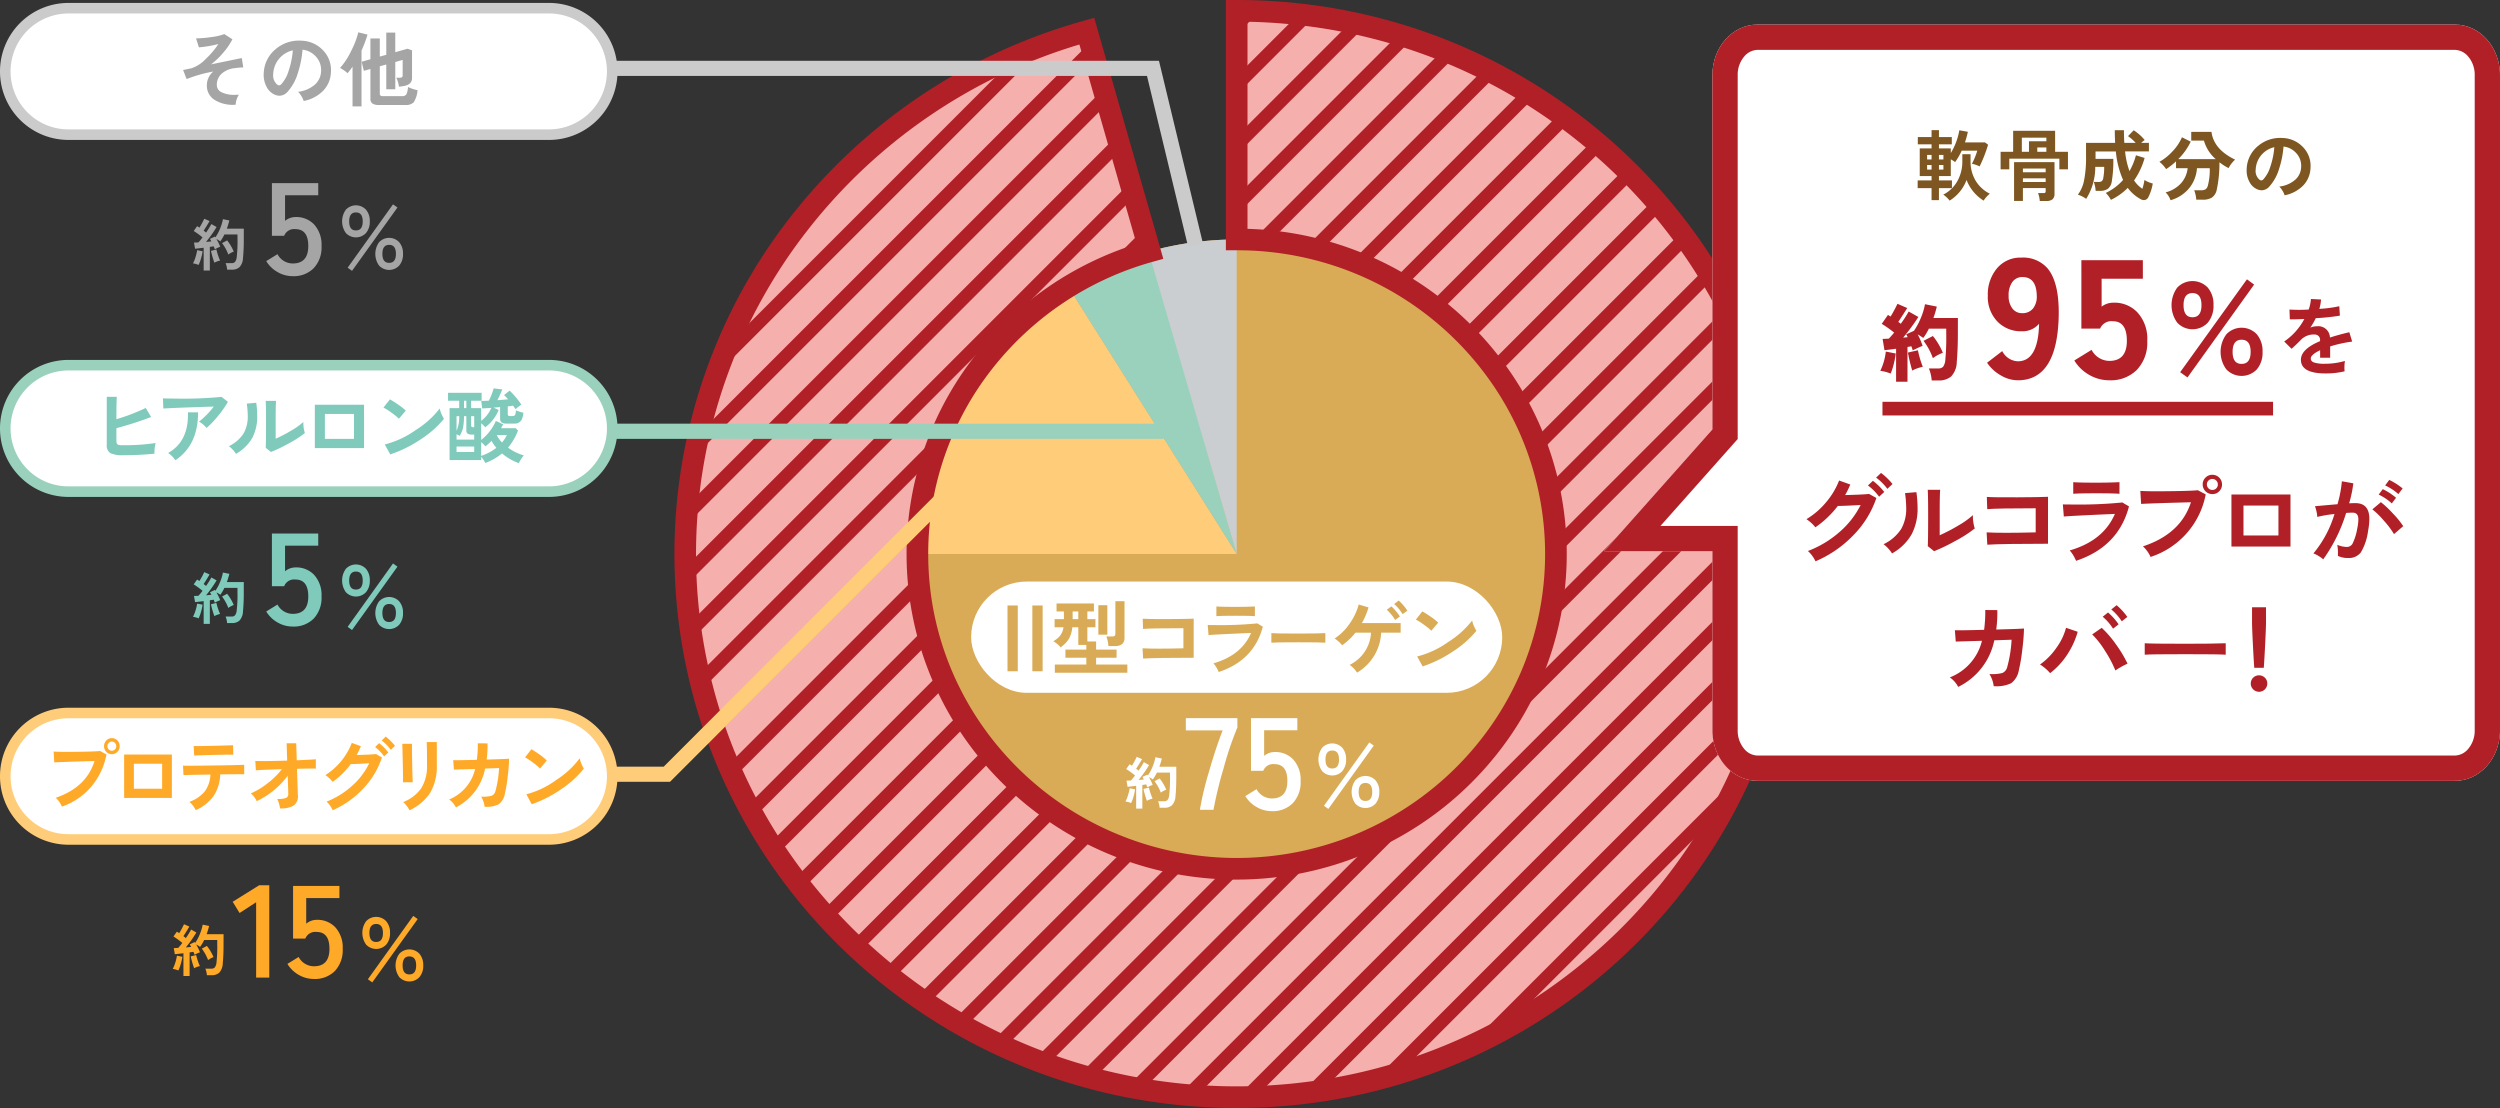 <svg xmlns="http://www.w3.org/2000/svg" xmlns:xlink="http://www.w3.org/1999/xlink" width="494.262" height="219.052" viewBox="0 0 494.262 219.052">
  <rect x="0" y="0" width="494.262" height="219.052" fill="#333333" stroke="none"/>
  <defs>
    <clipPath id="clip-path">
      <path id="パス_331460" data-name="パス 331460" d="M244.5,2.138V47.346c34.858,0,63.116,27.839,63.116,62.18s-28.258,62.181-63.116,62.181-63.116-27.839-63.116-62.181c0-28.481,19.444-52.472,45.962-59.837L214.866,6.156c-45.8,12.718-79.372,54.181-79.372,103.37,0,59.31,48.8,107.389,109,107.389s109-48.079,109-107.389S304.7,2.138,244.5,2.138Z" fill="none"/>
    </clipPath>
  </defs>
  <g id="explain03" transform="translate(247.652 109.268)">
    <g id="グループ_176309" data-name="グループ 176309" transform="translate(-246.61 -107.646)">
      <path id="パス_331458" data-name="パス 331458" d="M244.5,2.137V109.526L214.866,6.156c-45.8,12.718-79.372,54.181-79.372,103.37,0,59.31,48.8,107.389,109,107.389s109-48.079,109-107.389S304.7,2.137,244.5,2.137Z" transform="translate(-1.043 -1.622)" fill="#f5afad"/>
      <path id="パス_331459" data-name="パス 331459" d="M243.217.855H244.5A112.688,112.688,0,0,1,266.72,3.063a110.566,110.566,0,0,1,55.756,29.615,109.812,109.812,0,0,1,13.468,16.081A108.193,108.193,0,0,1,346.115,67.22a107.366,107.366,0,0,1,0,84.613,108.193,108.193,0,0,1-10.171,18.461,110.406,110.406,0,0,1-48.523,39.366,110.937,110.937,0,0,1-20.7,6.331,112.973,112.973,0,0,1-44.443,0,110.567,110.567,0,0,1-55.757-29.615,109.811,109.811,0,0,1-13.468-16.082,108.2,108.2,0,0,1-10.171-18.461A107.351,107.351,0,0,1,156.993,43.376,110.492,110.492,0,0,1,214.523,4.92l1.226-.34,13.186,46-1.246.346a61.978,61.978,0,0,0-32.257,21.553,60.111,60.111,0,0,0-2.211,71.089,61.9,61.9,0,0,0,27.2,22.07,62.33,62.33,0,0,0,67.8-13.056,61.558,61.558,0,0,0,7.549-9.014,60.619,60.619,0,0,0,5.7-10.343,60.252,60.252,0,0,0,0-47.4,60.619,60.619,0,0,0-5.7-10.343,61.9,61.9,0,0,0-27.2-22.07A62.261,62.261,0,0,0,244.5,48.628h-1.283ZM244.5,215.632a110.119,110.119,0,0,0,21.715-2.156,108,108,0,0,0,54.463-28.928,107.242,107.242,0,0,0,13.153-15.7,105.626,105.626,0,0,0,9.929-18.022,104.8,104.8,0,0,0,0-82.589,105.624,105.624,0,0,0-9.929-18.022,107.841,107.841,0,0,0-47.394-38.449,108.367,108.367,0,0,0-20.221-6.184,110.046,110.046,0,0,0-20.432-2.149V46.076a64.5,64.5,0,0,1,52.112,27.96,63.187,63.187,0,0,1,5.94,10.781,62.817,62.817,0,0,1,0,49.419,63.187,63.187,0,0,1-5.94,10.782A64.467,64.467,0,0,1,269.56,168a64.894,64.894,0,0,1-70.591-13.6,64.124,64.124,0,0,1-7.865-9.391,63.187,63.187,0,0,1-5.94-10.782A62.67,62.67,0,0,1,193.409,70.9a64.542,64.542,0,0,1,32.351-22.088L213.986,7.739a107.926,107.926,0,0,0-54.97,37.214,104.767,104.767,0,0,0-3.848,123.89,107.841,107.841,0,0,0,47.395,38.449,108.371,108.371,0,0,0,20.222,6.184A110.121,110.121,0,0,0,244.5,215.632Z" transform="translate(-1.043 -1.622)" fill="#b12027"/>
      <g id="グループ_176275" data-name="グループ 176275" transform="translate(-1.043 -1.622)">
        <g id="グループ_176274" data-name="グループ 176274" clip-path="url(#clip-path)">
          <path id="線_34247" data-name="線 34247" d="M.907,275.71-.907,273.9,273.9-.907,275.71.907Z" transform="translate(36.941 -133.541)" fill="#b12027"/>
          <path id="線_34248" data-name="線 34248" d="M.907,275.71-.907,273.9,273.9-.907,275.71.907Z" transform="translate(42.881 -127.602)" fill="#b12027"/>
          <path id="線_34249" data-name="線 34249" d="M.907,275.71-.907,273.9,273.9-.907,275.71.907Z" transform="translate(48.82 -121.662)" fill="#b12027"/>
          <path id="線_34250" data-name="線 34250" d="M.907,275.71-.907,273.9,273.9-.907,275.71.907Z" transform="translate(54.76 -115.722)" fill="#b12027"/>
          <path id="線_34251" data-name="線 34251" d="M.907,275.71-.907,273.9,273.9-.907,275.71.907Z" transform="translate(60.699 -109.783)" fill="#b12027"/>
          <path id="線_34252" data-name="線 34252" d="M.907,275.71-.907,273.9,273.9-.907,275.71.907Z" transform="translate(66.639 -103.843)" fill="#b12027"/>
          <path id="線_34253" data-name="線 34253" d="M.907,275.71-.907,273.9,273.9-.907,275.71.907Z" transform="translate(72.579 -97.904)" fill="#b12027"/>
          <path id="線_34254" data-name="線 34254" d="M.907,275.71-.907,273.9,273.9-.907,275.71.907Z" transform="translate(78.518 -91.964)" fill="#b12027"/>
          <path id="線_34255" data-name="線 34255" d="M.907,275.71-.907,273.9,273.9-.907,275.71.907Z" transform="translate(84.458 -86.024)" fill="#b12027"/>
          <path id="線_34256" data-name="線 34256" d="M.907,275.71-.907,273.9,273.9-.907,275.71.907Z" transform="translate(90.398 -80.085)" fill="#b12027"/>
          <path id="線_34257" data-name="線 34257" d="M.907,275.71-.907,273.9,273.9-.907,275.71.907Z" transform="translate(96.337 -74.145)" fill="#b12027"/>
          <path id="線_34258" data-name="線 34258" d="M.907,275.71-.907,273.9,273.9-.907,275.71.907Z" transform="translate(102.277 -68.206)" fill="#b12027"/>
          <path id="線_34259" data-name="線 34259" d="M.907,275.71-.907,273.9,273.9-.907,275.71.907Z" transform="translate(108.216 -62.266)" fill="#b12027"/>
          <path id="線_34260" data-name="線 34260" d="M.907,275.71-.907,273.9,273.9-.907,275.71.907Z" transform="translate(114.156 -56.326)" fill="#b12027"/>
          <path id="線_34261" data-name="線 34261" d="M.907,275.71-.907,273.9,273.9-.907,275.71.907Z" transform="translate(120.096 -50.387)" fill="#b12027"/>
          <path id="線_34262" data-name="線 34262" d="M.907,275.71-.907,273.9,273.9-.907,275.71.907Z" transform="translate(126.035 -44.447)" fill="#b12027"/>
          <path id="線_34263" data-name="線 34263" d="M.907,275.71-.907,273.9,273.9-.907,275.71.907Z" transform="translate(131.975 -38.508)" fill="#b12027"/>
          <path id="線_34264" data-name="線 34264" d="M.907,275.71-.907,273.9,273.9-.907,275.71.907Z" transform="translate(137.914 -32.568)" fill="#b12027"/>
          <path id="線_34265" data-name="線 34265" d="M.907,275.71-.907,273.9,273.9-.907,275.71.907Z" transform="translate(143.854 -26.628)" fill="#b12027"/>
          <path id="線_34266" data-name="線 34266" d="M.907,275.71-.907,273.9,273.9-.907,275.71.907Z" transform="translate(149.794 -20.689)" fill="#b12027"/>
          <path id="線_34267" data-name="線 34267" d="M.907,275.71-.907,273.9,273.9-.907,275.71.907Z" transform="translate(155.733 -14.749)" fill="#b12027"/>
          <path id="線_34268" data-name="線 34268" d="M.907,275.71-.907,273.9,273.9-.907,275.71.907Z" transform="translate(161.673 -8.809)" fill="#b12027"/>
          <path id="線_34269" data-name="線 34269" d="M.907,275.71-.907,273.9,273.9-.907,275.71.907Z" transform="translate(167.612 -2.87)" fill="#b12027"/>
          <path id="線_34270" data-name="線 34270" d="M.907,275.71-.907,273.9,273.9-.907,275.71.907Z" transform="translate(173.552 3.07)" fill="#b12027"/>
          <path id="線_34271" data-name="線 34271" d="M.907,275.71-.907,273.9,273.9-.907,275.71.907Z" transform="translate(179.492 9.009)" fill="#b12027"/>
          <path id="線_34272" data-name="線 34272" d="M.907,275.71-.907,273.9,273.9-.907,275.71.907Z" transform="translate(185.431 14.949)" fill="#b12027"/>
          <path id="線_34273" data-name="線 34273" d="M.907,275.71-.907,273.9,273.9-.907,275.71.907Z" transform="translate(191.371 20.889)" fill="#b12027"/>
          <path id="線_34274" data-name="線 34274" d="M.907,275.71-.907,273.9,273.9-.907,275.71.907Z" transform="translate(197.31 26.828)" fill="#b12027"/>
          <path id="線_34275" data-name="線 34275" d="M.907,275.71-.907,273.9,273.9-.907,275.71.907Z" transform="translate(203.25 32.768)" fill="#b12027"/>
          <path id="線_34276" data-name="線 34276" d="M.907,275.71-.907,273.9,273.9-.907,275.71.907Z" transform="translate(209.19 38.707)" fill="#b12027"/>
          <path id="線_34277" data-name="線 34277" d="M.907,275.71-.907,273.9,273.9-.907,275.71.907Z" transform="translate(215.129 44.647)" fill="#b12027"/>
          <path id="線_34278" data-name="線 34278" d="M.907,275.71-.907,273.9,273.9-.907,275.71.907Z" transform="translate(221.069 50.587)" fill="#b12027"/>
          <path id="線_34279" data-name="線 34279" d="M.907,275.71-.907,273.9,273.9-.907,275.71.907Z" transform="translate(227.008 56.526)" fill="#b12027"/>
          <path id="線_34280" data-name="線 34280" d="M.907,275.71-.907,273.9,273.9-.907,275.71.907Z" transform="translate(232.948 62.466)" fill="#b12027"/>
        </g>
      </g>
      <ellipse id="楕円形_43403" data-name="楕円形 43403" cx="63.116" cy="62.181" rx="63.116" ry="62.181" transform="translate(180.34 45.724)" fill="#d9ab56"/>
      <path id="パス_331461" data-name="パス 331461" d="M211.21,56.7a61.932,61.932,0,0,0-29.827,52.824H244.5Z" transform="translate(-1.043 -1.622)" fill="#ffcd7a"/>
      <path id="パス_331462" data-name="パス 331462" d="M244.5,109.526,227.3,49.7a63.228,63.228,0,0,0-16.088,7Z" transform="translate(-1.043 -1.622)" fill="#9ad1bc"/>
      <path id="パス_331463" data-name="パス 331463" d="M244.5,109.526V47.346a63.975,63.975,0,0,0-17.416,2.417Z" transform="translate(-1.043 -1.622)" fill="#caced1"/>
      <g id="グループ_176276" data-name="グループ 176276" transform="translate(-1.043 -1.622)">
        <path id="パス_331464" data-name="パス 331464" d="M224.415,156.059a9.631,9.631,0,0,1-.314,1.428,7.1,7.1,0,0,1-.481,1.282,4.248,4.248,0,0,0-1.109-.313,6.168,6.168,0,0,0,.5-1.221,9.132,9.132,0,0,0,.331-1.388Zm8.142-2.531q0,2.385-.156,3.887a2.792,2.792,0,0,1-.706,1.8,2.175,2.175,0,0,1-1.535.481h-.9a4.013,4.013,0,0,0-.3-1.288h1.176a.9.9,0,0,0,.678-.229,1.874,1.874,0,0,0,.341-.914,27.514,27.514,0,0,0,.157-3.74v-.784h-2.587a8.551,8.551,0,0,1-.806,1.356,4.694,4.694,0,0,0-.773-.459,9.708,9.708,0,0,1,.75,1.534,5.623,5.623,0,0,0-1.064.5c-.052-.164-.127-.363-.224-.594-.224.037-.478.075-.762.112v4.67h-1.22v-4.5q-1.076.135-1.7.191l-.212-1.21c.224-.007.515-.019.873-.034a10.818,10.818,0,0,0,.818-.986,15.233,15.233,0,0,0-1.748-1.276l.673-.952q.2.123.459.291a15.116,15.116,0,0,0,.952-1.758l1.053.459q-.717,1.231-1.177,1.892c.18.135.34.262.482.381a16.727,16.727,0,0,0,1.053-1.68l1.03.583a24.3,24.3,0,0,1-2.083,2.945l1.053-.1q-.157-.3-.28-.5l.974-.459c.03.045.064.1.1.158a8.5,8.5,0,0,0,.941-1.771,9.111,9.111,0,0,0,.549-1.825l1.265.258a15.125,15.125,0,0,1-.492,1.624h3.348Zm-4.681,4.368a3.985,3.985,0,0,0-1.132.426,17.535,17.535,0,0,1-.672-2.341l1.076-.269A11.353,11.353,0,0,0,227.876,157.9Zm2.7-1.769a4.05,4.05,0,0,0-1.075.582,8.806,8.806,0,0,0-1.243-2.263l1.007-.537A9.275,9.275,0,0,1,230.575,156.127Z" fill="#fff"/>
      </g>
      <g id="グループ_176277" data-name="グループ 176277" transform="translate(-1.043 -1.622)">
        <path id="パス_331465" data-name="パス 331465" d="M266.13,150.158a3.368,3.368,0,0,1-.753,2.3,2.73,2.73,0,0,1-3.974,0,3.951,3.951,0,0,1,0-4.621,2.728,2.728,0,0,1,3.974,0A3.389,3.389,0,0,1,266.13,150.158Zm5.472-2.752-8.984,12.526-.866-.624,8.968-12.525Zm-6.871,2.752q0-1.777-1.337-1.778t-1.338,1.778q0,1.779,1.338,1.778T264.731,150.158Zm7.965,6.414a3.4,3.4,0,0,1-.752,2.319,2.731,2.731,0,0,1-3.975,0,3.957,3.957,0,0,1,0-4.622,2.729,2.729,0,0,1,3.975,0A3.374,3.374,0,0,1,272.7,156.572Zm-1.4,0q0-1.778-1.338-1.778t-1.338,1.778q0,1.779,1.338,1.778T271.3,156.572Z" fill="#fff"/>
      </g>
      <g id="グループ_176278" data-name="グループ 176278" transform="translate(-1.043 -1.622)">
        <path id="パス_331466" data-name="パス 331466" d="M244.639,143.815a66.051,66.051,0,0,0-2.733,8.087,80.349,80.349,0,0,0-1.994,8.2h-2.688a61.418,61.418,0,0,1,1.815-7.593q1.344-4.682,2.688-8.109h-7.28v-2.42h10.192Z" fill="#fff"/>
        <path id="パス_331467" data-name="パス 331467" d="M257.138,154.411a6,6,0,0,1-1.546,4.379,5.533,5.533,0,0,1-4.144,1.579,5.952,5.952,0,0,1-3-.807,6.123,6.123,0,0,1-2.239-2.172l2.217-1.367a3.443,3.443,0,0,0,3.024,1.837q3.069,0,3.069-3.449,0-3.339-2.554-3.338a2.1,2.1,0,0,0-2.217,1.321h-2.42V141.978h9.162v2.4h-6.563v5.062a3.234,3.234,0,0,1,2.083-.761,4.858,4.858,0,0,1,3.651,1.456A5.933,5.933,0,0,1,257.138,154.411Z" fill="#fff"/>
      </g>
      <rect id="長方形_33341" data-name="長方形 33341" width="105" height="22" rx="11" transform="translate(190.956 113.353)" fill="#fff"/>
      <g id="グループ_176280" data-name="グループ 176280" transform="translate(-1.043 -1.622)">
        <g id="グループ_176279" data-name="グループ 176279">
          <path id="パス_331468" data-name="パス 331468" d="M201.22,132.713h-2.032V119.705h2.032Z" fill="#d9ab56"/>
          <path id="パス_331469" data-name="パス 331469" d="M206.132,132.713H204.1V119.705h2.032Z" fill="#d9ab56"/>
          <path id="パス_331470" data-name="パス 331470" d="M222.884,133H208.548v-1.616h6.224v-1.344h-4.128v-1.616h4.128v-.912h-1.584v-3.5H212a5.579,5.579,0,0,1-.72,2.368,5.7,5.7,0,0,1-1.6,1.6,5.459,5.459,0,0,0-1.44-1.216,4.35,4.35,0,0,0,1.408-1.16,3.523,3.523,0,0,0,.608-1.592H208.5v-1.6h1.84V120.89h-1.456v-1.585h7.392v1.585h-1.3v1.519h1.6v1.6h-1.6v2.816h1.728v1.6h4.048v1.616h-4.048v1.344h6.176Zm-9.7-10.592V120.89h-1.12v1.519Zm5.744,3.072h-1.776v-5.824h1.776Zm3.392.656q0,1.6-1.92,1.6H219.14a6.732,6.732,0,0,0-.4-1.9h1.184c.4,0,.592-.17.592-.512v-6.464h1.808Z" fill="#d9ab56"/>
          <path id="パス_331471" data-name="パス 331471" d="M236,130.041q-7.536,0-10,.16l-.112-2.032q2.479.146,8.08,0V124.2q-6.336,0-7.984.144l-.064-2.016q1.056.081,5.056.064,3.7-.015,5.024-.08Z" fill="#d9ab56"/>
          <path id="パス_331472" data-name="パス 331472" d="M249.668,123.9q-1.743,6.641-8.72,8.96a6.334,6.334,0,0,0-1.04-1.712q5.536-1.6,7.44-6.016-7.312.321-8.416.432l-.16-2q.432.017,1.28.016a73.489,73.489,0,0,0,8.528-.336Zm-1.568-2.08q-1.1-.08-3.776-.08-2.864,0-3.84.08V119.9q.929.079,3.84.08,2.1,0,3.776-.08Z" fill="#d9ab56"/>
          <path id="パス_331473" data-name="パス 331473" d="M262.03,127.065q-.793-.08-5.338-.08t-5.337.08v-1.888q.792.08,5.337.08,3.713,0,5.338-.08Z" fill="#d9ab56"/>
          <path id="パス_331474" data-name="パス 331474" d="M276.916,125.081H273.06a9.627,9.627,0,0,1-4.768,7.9,5.5,5.5,0,0,0-1.456-1.536,7.522,7.522,0,0,0,4.224-6.368h-3.072a12.907,12.907,0,0,1-2.64,2.5,6.179,6.179,0,0,0-1.488-1.344,10.694,10.694,0,0,0,3.008-2.992,12.025,12.025,0,0,0,1.76-3.728l1.936.576a14.767,14.767,0,0,1-1.312,3.1h7.664Zm-.144-3.2-.944.688a8.846,8.846,0,0,0-1.648-2.016l.9-.672A10.628,10.628,0,0,1,276.772,121.881Zm1.472-1.152-.944.688a8.377,8.377,0,0,0-1.664-2l.9-.688A10.318,10.318,0,0,1,278.244,120.729Z" fill="#d9ab56"/>
          <path id="パス_331475" data-name="パス 331475" d="M284.34,123.1l-1.36,1.6a11.545,11.545,0,0,0-1.432-1.168,12.849,12.849,0,0,0-1.624-1.04l1.28-1.616q.672.369,1.648,1.04A11.932,11.932,0,0,1,284.34,123.1Zm7.552,1.615a19.963,19.963,0,0,1-4.56,4.032,24.874,24.874,0,0,1-6.064,3.008l-1.088-1.968a18.352,18.352,0,0,0,6.144-2.864,18.157,18.157,0,0,0,4.72-4.239A6.788,6.788,0,0,0,291.892,124.713Z" fill="#d9ab56"/>
        </g>
      </g>
      <g id="グループ_176281" data-name="グループ 176281" transform="translate(-1.043 -1.622)">
        <path id="パス_331476" data-name="パス 331476" d="M37.12,157.79a9.022,9.022,0,0,1-.292,1.325,6.6,6.6,0,0,1-.447,1.192,3.9,3.9,0,0,0-1.03-.291,5.837,5.837,0,0,0,.463-1.134,8.472,8.472,0,0,0,.307-1.29Zm7.56-2.351q0,2.216-.145,3.609a2.6,2.6,0,0,1-.655,1.675,2.025,2.025,0,0,1-1.425.447h-.832a3.742,3.742,0,0,0-.282-1.2h1.093a.837.837,0,0,0,.629-.213,1.761,1.761,0,0,0,.318-.848,25.89,25.89,0,0,0,.145-3.474v-.728h-2.4a8,8,0,0,1-.749,1.259,4.507,4.507,0,0,0-.718-.427,9.173,9.173,0,0,1,.7,1.425,5.435,5.435,0,0,0-.988.467q-.073-.228-.208-.55c-.208.035-.444.069-.707.1v4.336H37.317v-4.181c-.666.083-1.192.143-1.581.177l-.2-1.123c.208-.007.478-.016.81-.031a10.155,10.155,0,0,0,.76-.915,14.218,14.218,0,0,0-1.622-1.186l.624-.883c.124.076.267.166.426.27a13.8,13.8,0,0,0,.884-1.633l.977.426q-.664,1.145-1.092,1.758.25.188.448.353a15.431,15.431,0,0,0,.977-1.559l.957.541a22.635,22.635,0,0,1-1.934,2.734l.977-.093c-.1-.187-.183-.343-.26-.468l.906-.426c.027.041.058.09.092.145a7.8,7.8,0,0,0,.874-1.643,8.519,8.519,0,0,0,.51-1.7l1.175.24a14.173,14.173,0,0,1-.457,1.508H44.68Zm-4.347,4.056a3.643,3.643,0,0,0-1.05.4,15.807,15.807,0,0,1-.624-2.174l1-.25A10.539,10.539,0,0,0,40.333,159.495Zm2.507-1.644a3.87,3.87,0,0,0-1,.541,8.1,8.1,0,0,0-1.154-2.1l.937-.5A8.68,8.68,0,0,1,42.84,157.851Z" fill="#ffa928"/>
      </g>
      <g id="グループ_176285" data-name="グループ 176285" transform="translate(-1.043 -1.622)">
        <g id="グループ_176282" data-name="グループ 176282">
          <path id="パス_331477" data-name="パス 331477" d="M77.111,184.453a3.369,3.369,0,0,1-.753,2.3,2.731,2.731,0,0,1-3.975,0,3.955,3.955,0,0,1,0-4.621,2.729,2.729,0,0,1,3.975,0A3.389,3.389,0,0,1,77.111,184.453Zm5.471-2.752L73.6,194.226l-.866-.623L81.7,181.078Zm-6.87,2.752q0-1.779-1.338-1.778t-1.338,1.778q0,1.779,1.338,1.778T75.712,184.453Zm7.965,6.414a3.392,3.392,0,0,1-.753,2.318,2.729,2.729,0,0,1-3.975,0,3.955,3.955,0,0,1,0-4.621,2.729,2.729,0,0,1,3.975,0A3.369,3.369,0,0,1,83.677,190.867Zm-1.4,0q0-1.777-1.337-1.778T79.6,190.867q0,1.779,1.338,1.778T82.278,190.867Z" fill="#ffa928"/>
        </g>
        <g id="グループ_176283" data-name="グループ 176283">
          <path id="パス_331478" data-name="パス 331478" d="M53.24,193.278h-2.6v-14.9l-3.271,2.127-1.366-2.217,5.241-3.27H53.24Z" fill="#ffa928"/>
          <path id="パス_331479" data-name="パス 331479" d="M67.755,187.589a6,6,0,0,1-1.545,4.379,5.538,5.538,0,0,1-4.144,1.578,5.936,5.936,0,0,1-3-.807,6.121,6.121,0,0,1-2.241-2.172l2.218-1.367a3.442,3.442,0,0,0,3.024,1.838q3.067,0,3.069-3.449,0-3.341-2.554-3.338a2.1,2.1,0,0,0-2.218,1.32H57.944V175.155h9.162v2.4H60.542v5.062a3.235,3.235,0,0,1,2.084-.762,4.861,4.861,0,0,1,3.651,1.455A5.939,5.939,0,0,1,67.755,187.589Z" fill="#ffa928"/>
        </g>
        <g id="グループ_176284" data-name="グループ 176284">
          <path id="パス_331480" data-name="パス 331480" d="M36.054,189.159a9.41,9.41,0,0,1-.314,1.428,7.042,7.042,0,0,1-.481,1.283,4.229,4.229,0,0,0-1.108-.314,6.449,6.449,0,0,0,.5-1.221,9.25,9.25,0,0,0,.33-1.389Zm8.142-2.531a38.714,38.714,0,0,1-.157,3.887,2.779,2.779,0,0,1-.705,1.8,2.165,2.165,0,0,1-1.534.483h-.9a4.041,4.041,0,0,0-.3-1.289h1.176a.9.9,0,0,0,.677-.229,1.86,1.86,0,0,0,.341-.914,27.513,27.513,0,0,0,.157-3.74v-.783H40.366a8.583,8.583,0,0,1-.806,1.355,4.7,4.7,0,0,0-.773-.459,9.788,9.788,0,0,1,.75,1.533,5.883,5.883,0,0,0-1.064.5c-.052-.164-.127-.361-.224-.594-.223.038-.477.077-.762.114v4.67h-1.22v-4.5q-1.075.135-1.7.189l-.213-1.209.874-.033a11.3,11.3,0,0,0,.817-.986,15.52,15.52,0,0,0-1.747-1.278l.672-.951c.134.082.287.18.459.291a14.82,14.82,0,0,0,.952-1.758l1.053.459q-.719,1.231-1.176,1.893.269.2.481.381a16.542,16.542,0,0,0,1.053-1.68l1.03.582a24.077,24.077,0,0,1-2.083,2.945l1.053-.1c-.1-.2-.2-.369-.28-.5l.975-.459c.029.045.063.1.1.158a8.5,8.5,0,0,0,.942-1.771,9.17,9.17,0,0,0,.548-1.825l1.266.258a15.133,15.133,0,0,1-.493,1.623H44.2ZM39.515,191a3.961,3.961,0,0,0-1.131.426,17.405,17.405,0,0,1-.672-2.342l1.075-.27A11.375,11.375,0,0,0,39.515,191Zm2.7-1.77a4.078,4.078,0,0,0-1.075.582,8.84,8.84,0,0,0-1.243-2.263l1.007-.537A9.274,9.274,0,0,1,42.214,189.227Z" fill="#ffa928"/>
        </g>
      </g>
      <g id="グループ_176289" data-name="グループ 176289" transform="translate(-1.043 -1.622)">
        <g id="グループ_176286" data-name="グループ 176286">
          <path id="パス_331481" data-name="パス 331481" d="M40.054,119.546a9.41,9.41,0,0,1-.314,1.428,7.057,7.057,0,0,1-.481,1.282,4.268,4.268,0,0,0-1.108-.314,6.436,6.436,0,0,0,.5-1.22,9.278,9.278,0,0,0,.33-1.389Zm8.142-2.531a38.72,38.72,0,0,1-.157,3.886,2.787,2.787,0,0,1-.705,1.8,2.174,2.174,0,0,1-1.534.481h-.9a4.047,4.047,0,0,0-.3-1.288h1.176a.9.9,0,0,0,.677-.229,1.86,1.86,0,0,0,.341-.913,27.534,27.534,0,0,0,.157-3.74v-.785H44.366a8.505,8.505,0,0,1-.806,1.356,4.766,4.766,0,0,0-.773-.459,9.75,9.75,0,0,1,.75,1.534,5.75,5.75,0,0,0-1.064.5q-.078-.246-.224-.594c-.223.037-.477.075-.762.112v4.67h-1.22v-4.5q-1.075.135-1.7.191l-.213-1.21c.223-.007.515-.019.874-.033a11.185,11.185,0,0,0,.817-.987,15.352,15.352,0,0,0-1.747-1.276l.672-.952c.134.082.287.18.459.291a14.819,14.819,0,0,0,.952-1.758l1.053.459q-.719,1.232-1.176,1.893.269.2.481.381a16.653,16.653,0,0,0,1.053-1.68l1.03.582a24.077,24.077,0,0,1-2.083,2.945l1.053-.1c-.1-.2-.2-.37-.28-.5l.975-.459c.029.045.063.1.1.157a8.523,8.523,0,0,0,.942-1.771,9.17,9.17,0,0,0,.548-1.825l1.266.258a15.219,15.219,0,0,1-.493,1.624H48.2Zm-4.681,4.368a3.987,3.987,0,0,0-1.131.425,17.368,17.368,0,0,1-.672-2.34l1.075-.27A11.364,11.364,0,0,0,43.515,121.383Zm2.7-1.77a4.078,4.078,0,0,0-1.075.582,8.816,8.816,0,0,0-1.243-2.262l1.007-.538A9.294,9.294,0,0,1,46.214,119.613Z" fill="#80cabc"/>
        </g>
        <g id="グループ_176287" data-name="グループ 176287">
          <path id="パス_331482" data-name="パス 331482" d="M73.111,114.779a3.368,3.368,0,0,1-.753,2.3,2.731,2.731,0,0,1-3.975,0,3.955,3.955,0,0,1,0-4.621,2.729,2.729,0,0,1,3.975,0A3.391,3.391,0,0,1,73.111,114.779Zm5.471-2.752L69.6,124.553l-.866-.623L77.7,111.4Zm-6.87,2.752q0-1.777-1.338-1.778t-1.338,1.778q0,1.779,1.338,1.779T71.712,114.779Zm7.965,6.414a3.4,3.4,0,0,1-.753,2.319,2.731,2.731,0,0,1-3.975,0,3.955,3.955,0,0,1,0-4.621,2.727,2.727,0,0,1,3.975,0A3.365,3.365,0,0,1,79.677,121.193Zm-1.4,0q0-1.777-1.337-1.778T75.6,121.193q0,1.779,1.338,1.779T78.278,121.193Z" fill="#80cabc"/>
        </g>
        <g id="グループ_176288" data-name="グループ 176288">
          <path id="パス_331483" data-name="パス 331483" d="M63.569,117.914a6,6,0,0,1-1.544,4.379,5.538,5.538,0,0,1-4.145,1.579,5.946,5.946,0,0,1-3-.807,6.113,6.113,0,0,1-2.24-2.173l2.218-1.366a3.439,3.439,0,0,0,3.023,1.837q3.069,0,3.069-3.449,0-3.339-2.553-3.338a2.1,2.1,0,0,0-2.218,1.321H53.759V105.481H62.92v2.4H56.357v5.062a3.234,3.234,0,0,1,2.084-.761,4.855,4.855,0,0,1,3.65,1.456A5.932,5.932,0,0,1,63.569,117.914Z" fill="#80cabc"/>
        </g>
      </g>
      <path id="パス_331484" data-name="パス 331484" d="M242.362,0H244.5a113.546,113.546,0,0,1,22.39,2.224,111.422,111.422,0,0,1,56.187,29.844A110.669,110.669,0,0,1,336.65,48.275,109.049,109.049,0,0,1,346.9,66.882a108.221,108.221,0,0,1,0,85.288,109.049,109.049,0,0,1-10.251,18.607,111.261,111.261,0,0,1-48.9,39.672,111.8,111.8,0,0,1-20.861,6.38,113.828,113.828,0,0,1-44.781,0,111.422,111.422,0,0,1-56.188-29.844,110.671,110.671,0,0,1-13.573-16.207A109.049,109.049,0,0,1,142.1,152.17,108.206,108.206,0,0,1,156.319,42.85,111.347,111.347,0,0,1,214.294,4.1l2.043-.567,13.657,47.643-2.077.577A61.124,61.124,0,0,0,196.1,73a59.14,59.14,0,0,0-12.584,36.522,58.877,58.877,0,0,0,4.787,23.361,59.761,59.761,0,0,0,5.618,10.2,61.047,61.047,0,0,0,26.828,21.764,61.474,61.474,0,0,0,66.875-12.875,60.694,60.694,0,0,0,7.444-8.889,59.761,59.761,0,0,0,5.618-10.2,59.4,59.4,0,0,0,0-46.721,59.76,59.76,0,0,0-5.618-10.2,61.048,61.048,0,0,0-26.829-21.764A61.411,61.411,0,0,0,244.5,49.483h-2.137ZM244.5,214.777a109.262,109.262,0,0,0,21.546-2.14,107.146,107.146,0,0,0,54.032-28.7,106.383,106.383,0,0,0,13.048-15.579,104.764,104.764,0,0,0,9.849-17.876,103.945,103.945,0,0,0,0-81.915,104.761,104.761,0,0,0-9.849-17.876A106.987,106.987,0,0,0,286.106,12.55a107.513,107.513,0,0,0-20.061-6.135A109.129,109.129,0,0,0,246.637,4.3V45.242A65.344,65.344,0,0,1,298.6,73.552a64.045,64.045,0,0,1,6.021,10.928,63.671,63.671,0,0,1,0,50.094A64.044,64.044,0,0,1,298.6,145.5a65.323,65.323,0,0,1-28.71,23.293,65.749,65.749,0,0,1-71.52-13.776,64.981,64.981,0,0,1-7.97-9.516,64.042,64.042,0,0,1-6.021-10.928,63.524,63.524,0,0,1,8.356-64.2A65.4,65.4,0,0,1,224.706,48.24L213.4,8.8A107.07,107.07,0,0,0,159.69,45.479a103.912,103.912,0,0,0-3.817,122.881A106.986,106.986,0,0,0,202.891,206.5a107.513,107.513,0,0,0,20.062,6.135A109.266,109.266,0,0,0,244.5,214.777Z" transform="translate(-1.043 -1.622)" fill="#b12027"/>
      <path id="パス_331485" data-name="パス 331485" d="M132.463,154.568H97.023v-3h34.2l69.662-69.676L203,84.013Z" transform="translate(-1.043 -1.622)" fill="#ffcd7a"/>
      <path id="線_34281" data-name="線 34281" d="M121.41,1.5H0v-3H121.41Z" transform="translate(107.551 83.645)" fill="#9ad1bc"/>
      <rect id="長方形_33342" data-name="長方形 33342" width="120" height="25" rx="12.5" transform="translate(0 139.341)" fill="#fff"/>
      <path id="長方形_33342_-_アウトライン" data-name="長方形 33342 - アウトライン" d="M12.5-1.043h95A13.543,13.543,0,0,1,121.043,12.5,13.543,13.543,0,0,1,107.5,26.043h-95A13.543,13.543,0,0,1-1.043,12.5,13.543,13.543,0,0,1,12.5-1.043Zm95,25A11.457,11.457,0,0,0,115.6,4.4a11.382,11.382,0,0,0-8.1-3.356h-95A11.457,11.457,0,0,0,4.4,20.6a11.382,11.382,0,0,0,8.1,3.356Z" transform="translate(0 139.341)" fill="#ffcd7a"/>
      <g id="グループ_176290" data-name="グループ 176290" transform="translate(-1.043 -1.622)">
        <path id="パス_331486" data-name="パス 331486" d="M21.052,149.161a13.879,13.879,0,0,1-3.073,6.441,13.325,13.325,0,0,1-5.743,3.864,5.208,5.208,0,0,0-1.21-1.744q6.036-2.049,7.667-7.264-5.993.161-7.962.271l-.124-2.144q1.365.1,4.64.049,3.291-.033,4.547-.16Zm2.607-1.646a1.565,1.565,0,0,1-.45,1.134,1.519,1.519,0,0,1-2.188,0,1.636,1.636,0,0,1,0-2.256,1.526,1.526,0,0,1,2.188,0A1.557,1.557,0,0,1,23.659,147.515Zm-.668,0a.877.877,0,0,0-.255-.633.825.825,0,0,0-.614-.264.84.84,0,0,0-.628.264.875.875,0,0,0-.257.633.892.892,0,0,0,.257.646.84.84,0,0,0,.628.264.825.825,0,0,0,.614-.264A.894.894,0,0,0,22.991,147.515Z" fill="#ffa928"/>
        <path id="パス_331487" data-name="パス 331487" d="M33.981,157.753H24.544v-8.576h9.437Zm-1.925-1.822V151H26.469v4.93Z" fill="#ffa928"/>
        <path id="パス_331488" data-name="パス 331488" d="M48.289,153.081q-.638-.033-4.749.018a8.146,8.146,0,0,1-1.319,4.287,8.535,8.535,0,0,1-3.524,2.783,5.27,5.27,0,0,0-1.241-1.647,6.9,6.9,0,0,0,3.05-2.088,5.921,5.921,0,0,0,1.094-3.3q-4.546.064-5.323.111l-.093-1.871q.636.047,6.029-.033t6.061-.143Zm-2.173-3.871q-.59-.033-3.818.039t-3.9.137l-.109-1.889q.543.032,3.9-.047t3.888-.113Z" fill="#ffa928"/>
        <path id="パス_331489" data-name="パス 331489" d="M62.443,150.106v1.856q-.465-.047-3.725.031l.171,5.137a2.293,2.293,0,0,1-.791,2.111,4.815,4.815,0,0,1-2.733.576,6.394,6.394,0,0,0-.543-1.855,4.718,4.718,0,0,0,1.739-.209.829.829,0,0,0,.434-.832q-.013-.4-.108-3.567a16.339,16.339,0,0,1-6.131,5.039,4.373,4.373,0,0,0-1.164-1.535,14.633,14.633,0,0,0,3.314-2,15.067,15.067,0,0,0,2.817-2.785q-4.533.144-5.137.225l-.109-1.856q1.35.079,6.3-.064l-.109-3.424h1.894l.109,3.359Q61.418,150.2,62.443,150.106Z" fill="#ffa928"/>
        <path id="パス_331490" data-name="パス 331490" d="M75.512,149.753a16.26,16.26,0,0,1-3.694,6.152,18.382,18.382,0,0,1-6.038,4.281,5.3,5.3,0,0,0-1.211-1.7,16.508,16.508,0,0,0,5.014-3.1A14.323,14.323,0,0,0,73,150.9q-2.639.162-3.647.16a16.017,16.017,0,0,1-3.585,3.52,6.343,6.343,0,0,0-1.428-1.344,13.094,13.094,0,0,0,5.215-6.367l1.785.656a14.042,14.042,0,0,1-.823,1.744q3.042-.081,3.818-.193Zm1.257-.992-.823.785a8.514,8.514,0,0,0-1.785-1.856l.792-.769A10.084,10.084,0,0,1,76.769,148.761Zm1.319-1.311-.822.8a8.932,8.932,0,0,0-1.8-1.856l.792-.767A10.781,10.781,0,0,1,78.088,147.45Z" fill="#ffa928"/>
        <path id="パス_331491" data-name="パス 331491" d="M81.611,154.649l-1.94.016q.032-.4-.039-3.791t-.1-3.824h1.925q-.032.56.03,3.744Q81.549,154.058,81.611,154.649Zm4.75-3.375a10.3,10.3,0,0,1-1.3,5.455,9.866,9.866,0,0,1-4.1,3.473,5.591,5.591,0,0,0-1.241-1.633,7.789,7.789,0,0,0,3.554-2.719,8.148,8.148,0,0,0,1.148-4.576v-.736q0-2.751-.061-3.824h2Z" fill="#ffa928"/>
        <path id="パス_331492" data-name="パス 331492" d="M100.654,149.993a34.807,34.807,0,0,1-.28,3.537,28.154,28.154,0,0,1-.543,3.328,3.391,3.391,0,0,1-1.225,2.151,5.347,5.347,0,0,1-2.794.488,5.125,5.125,0,0,0-.683-2,6.5,6.5,0,0,0,2.033-.16,1.37,1.37,0,0,0,.807-.99,21.8,21.8,0,0,0,.7-4.5l-2.763.1a10.928,10.928,0,0,1-5.773,7.68,4.2,4.2,0,0,0-1.334-1.568,8.6,8.6,0,0,0,5.137-6.032l-4.191.127-.139-1.871q.56.047,4.672-.064a23.037,23.037,0,0,0,.185-3.264l1.925.016a21.182,21.182,0,0,1-.171,3.2Q100.142,150.058,100.654,149.993Z" fill="#ffa928"/>
        <path id="パス_331493" data-name="パス 331493" d="M108.1,150.347l-1.32,1.6a11.163,11.163,0,0,0-1.388-1.168,12.459,12.459,0,0,0-1.576-1.041l1.242-1.615q.651.369,1.6,1.039A11.549,11.549,0,0,1,108.1,150.347Zm7.325,1.615a19.581,19.581,0,0,1-4.423,4.031A23.8,23.8,0,0,1,105.123,159l-1.054-1.967a17.539,17.539,0,0,0,5.959-2.865,17.823,17.823,0,0,0,4.579-4.238A6.9,6.9,0,0,0,115.429,151.962Z" fill="#ffa928"/>
      </g>
      <rect id="長方形_33343" data-name="長方形 33343" width="120" height="25" rx="12.5" transform="translate(0 70.578)" fill="#fff"/>
      <path id="長方形_33343_-_アウトライン" data-name="長方形 33343 - アウトライン" d="M12.5-1.043h95A13.543,13.543,0,0,1,121.043,12.5,13.543,13.543,0,0,1,107.5,26.043h-95A13.543,13.543,0,0,1-1.043,12.5,13.543,13.543,0,0,1,12.5-1.043Zm95,25A11.457,11.457,0,0,0,115.6,4.4a11.382,11.382,0,0,0-8.1-3.356h-95A11.457,11.457,0,0,0,4.4,20.6a11.382,11.382,0,0,0,8.1,3.356Z" transform="translate(0 70.578)" fill="#9ad1bc"/>
      <g id="グループ_176291" data-name="グループ 176291" transform="translate(-1.043 -1.622)">
        <path id="パス_331494" data-name="パス 331494" d="M30.774,87.584a8.069,8.069,0,0,0-.24,2.112,58.615,58.615,0,0,1-6.064.3,5.807,5.807,0,0,1-2.64-.4,1.792,1.792,0,0,1-.72-1.7V78.448h1.984q-.081,1.281-.08,4.432a39.858,39.858,0,0,0,5.807-2.224l1.057,1.792a71.429,71.429,0,0,1-6.864,2.208v2.5q0,.624.352.784a3.006,3.006,0,0,0,.9.08A40.893,40.893,0,0,0,30.774,87.584Z" fill="#80cabc"/>
        <path id="パス_331495" data-name="パス 331495" d="M45.062,79.44a19.617,19.617,0,0,1-1.952,2.792,17.352,17.352,0,0,1-2.272,2.376A5.2,5.2,0,0,0,39.35,83.36a16.167,16.167,0,0,0,2.912-2.976q-6.993.207-9.968.384l-.08-2.016q.768.048,2.432.048a77.667,77.667,0,0,0,9.152-.336Zm-5.9,2.08q0,6.5-4.5,9.472a4.927,4.927,0,0,0-1.424-1.44q4.1-2.289,3.92-8.032Z" fill="#80cabc"/>
        <path id="パス_331496" data-name="パス 331496" d="M50.662,79.632a18.946,18.946,0,0,1,.192,2.576,9.027,9.027,0,0,1-.976,4.368,8.439,8.439,0,0,1-3.232,3.152,5.805,5.805,0,0,0-1.392-1.52,7.049,7.049,0,0,0,2.912-2.528,6.718,6.718,0,0,0,.817-3.472,18.025,18.025,0,0,0-.193-2.416Zm9.616,5.984a21,21,0,0,1-3.216,2.064,29.082,29.082,0,0,1-3.488,1.68l-1.04-.832q.063-.768.064-5.2,0-2.769-.064-4.08h2.048q-.081.783-.08,4v3.488a28.04,28.04,0,0,0,3.04-1.584,13.79,13.79,0,0,0,2.432-1.728A6.728,6.728,0,0,0,60.278,85.616Z" fill="#80cabc"/>
        <path id="パス_331497" data-name="パス 331497" d="M71.974,88.592H62.245V80.016h9.729Zm-1.985-1.824V81.84H64.23v4.928Z" fill="#80cabc"/>
        <path id="パス_331498" data-name="パス 331498" d="M80.23,81.184l-1.36,1.6a11.546,11.546,0,0,0-1.432-1.168,12.777,12.777,0,0,0-1.624-1.04l1.28-1.616q.672.369,1.648,1.04A12.04,12.04,0,0,1,80.23,81.184ZM87.782,82.8a19.942,19.942,0,0,1-4.56,4.032,24.892,24.892,0,0,1-6.064,3.008l-1.089-1.968a18.367,18.367,0,0,0,6.145-2.864,18.14,18.14,0,0,0,4.72-4.24A6.783,6.783,0,0,0,87.782,82.8Z" fill="#80cabc"/>
        <path id="パス_331499" data-name="パス 331499" d="M103.559,90.032a6.985,6.985,0,0,0-.977,1.536,10.782,10.782,0,0,1-3.328-1.92,11.239,11.239,0,0,1-3.311,1.888,5.069,5.069,0,0,0-.817-1.232v.656h-6.24V80.688h1.9V79.232H88.582V77.664h6.64v1.568H93.143v1.456h1.983V83.2a6.24,6.24,0,0,0,2.017-2.56q-1.153.08-1.809.112l-.191-1.488q.543,0,1.5-.048a12.647,12.647,0,0,0,.96-2.432l1.712.208q-.4.975-.977,2.128,1.2-.081,2.112-.176a7.754,7.754,0,0,0-.8-.832l1.1-.88A15.576,15.576,0,0,1,103.078,80a7.226,7.226,0,0,0-1.152.9q-.192-.288-.48-.688c-.3.043-.651.086-1.055.128V81.92c0,.224.154.336.464.336h.367c.309,0,.51-.064.6-.192a2.082,2.082,0,0,0,.168-.928,11.605,11.605,0,0,0,1.489.464,3.545,3.545,0,0,1-.433,1.536,1.616,1.616,0,0,1-1.439.608h-1.441a1.7,1.7,0,0,1-.992-.224.893.893,0,0,1-.3-.768V80.48q-.656.063-1.28.112l.992.464a7.989,7.989,0,0,1-2.656,3.424,4.713,4.713,0,0,0-.8-.8v3.3a9.621,9.621,0,0,0,2.9-3.76l1.439.672c-.128.256-.262.512-.4.768h2.895l.448.464a11.71,11.71,0,0,1-1.967,3.376A9.737,9.737,0,0,0,103.559,90.032Zm-9.809-3.12V85.92h-.528q-1.024,0-1.024-.784V82.288h-.463a12.34,12.34,0,0,1-.208,2.4,6.4,6.4,0,0,1-.641,1.488,6.912,6.912,0,0,0-.624-.32v1.056Zm-2.96-4.624h-.528v2.88A6.626,6.626,0,0,0,90.79,82.288Zm2.96,7.072V88.288H90.262V89.36ZM92.2,80.688V79.232h-.463v1.456Zm1.552,3.776V82.288h-.607v1.84q0,.336.384.336Zm4.384,4.08a8.844,8.844,0,0,1-.96-1.376,13.243,13.243,0,0,1-1.2,1.088,4.871,4.871,0,0,0-.849-.832v2.7A10,10,0,0,0,98.134,88.544Zm2.08-2.528h-2a5.209,5.209,0,0,0,1.04,1.456A6.871,6.871,0,0,0,100.214,86.016Z" fill="#80cabc"/>
      </g>
      <path id="パス_331500" data-name="パス 331500" d="M485.346,4.861H347.466c-4.924,0-8.915,4.466-8.915,9.975V84.9l-21.4,24.08h21.4V144.4c0,5.509,3.991,9.975,8.915,9.975h137.88c4.924,0,8.916-4.466,8.916-9.975V14.836C494.262,9.327,490.27,4.861,485.346,4.861Z" transform="translate(-1.043 -1.622)" fill="#fff"/>
      <path id="パス_331500_-_アウトライン" data-name="パス 331500 - アウトライン" d="M347.466,9.861a3.535,3.535,0,0,0-2.576,1.253,5.55,5.55,0,0,0-1.339,3.722V86.8L328.28,103.981h15.271V144.4a5.55,5.55,0,0,0,1.339,3.722,3.535,3.535,0,0,0,2.576,1.253h137.88a3.536,3.536,0,0,0,2.577-1.254,5.548,5.548,0,0,0,1.339-3.721V14.836a5.548,5.548,0,0,0-1.339-3.721,3.536,3.536,0,0,0-2.577-1.254H347.466m0-5h137.88c4.924,0,8.916,4.466,8.916,9.975V144.4c0,5.509-3.992,9.975-8.916,9.975H347.466c-4.924,0-8.915-4.466-8.915-9.975V108.981h-21.4l21.4-24.08V14.836C338.551,9.327,342.542,4.861,347.466,4.861Z" transform="translate(-1.043 -1.622)" fill="#b12027"/>
      <g id="グループ_176293" data-name="グループ 176293" transform="translate(-1.043 -1.622)">
        <g id="グループ_176292" data-name="グループ 176292">
          <path id="パス_331501" data-name="パス 331501" d="M393.054,28.612a28.1,28.1,0,0,1-1.672,4.287,5.945,5.945,0,0,0-1.519-.516,15.33,15.33,0,0,0,1.063-2.6H387.84a12.675,12.675,0,0,1-1.306,2.265,5.664,5.664,0,0,0-.852-.547v3.313h-2.341v.852h2.57V37.2h-2.57v2.371h-1.459V37.2h-2.75V35.666h2.75v-.852h-2.34V29.343h2.34v-.806h-2.72V27.093h2.72V25.725h1.459v1.368h2.54v1.444h-2.54v.806h2.341v.926a12.93,12.93,0,0,0,1.688-4.514l1.687.3a17.213,17.213,0,0,1-.578,2.1h3.968Zm-11.172,2.919v-.9H381v.9Zm0,2.006v-.911H381v.911Zm2.341-2.006v-.9h-.882v.9Zm0,2.006v-.911h-.882v.911Zm9.181,4.758a5.669,5.669,0,0,0-1.231,1.368,8.277,8.277,0,0,1-3.374-4.089,8.146,8.146,0,0,1-3.344,4.089,5.574,5.574,0,0,0-1.262-1.186,6.52,6.52,0,0,0,2.781-2.66,7.853,7.853,0,0,0,.989-3.936v-1.4h1.626v1.4a7.3,7.3,0,0,0,1,3.838A6.757,6.757,0,0,0,393.4,38.295Z" fill="#7e5621"/>
          <path id="パス_331502" data-name="パス 331502" d="M408.847,33.476h-1.7V31.364H397.25v2.112h-1.717V30.011h2.477v-4.15h8.3v4.15h2.538Zm-2.659-1.428V38.28a1.4,1.4,0,0,1-.395,1.124,1.9,1.9,0,0,1-1.246.335h-1.278a5.24,5.24,0,0,0-.334-1.565h1.018a.687.687,0,0,0,.387-.076c.067-.051.1-.163.1-.335v-.578h-4.5v2.539h-1.748V32.048Zm-1.611-4.119v-.715h-4.85v2.8h1.414V27.929Zm-.137,6.126v-.73h-4.5v.73Zm0,1.929v-.729h-4.5v.729Zm.137-5.973V29.16h-1.794v.851Z" fill="#7e5621"/>
          <path id="パス_331503" data-name="パス 331503" d="M425.613,36.273a9.113,9.113,0,0,1-.867,2.691.964.964,0,0,1-.9.593,1.317,1.317,0,0,1-.683-.213,7.772,7.772,0,0,1-2.493-2.2,11.876,11.876,0,0,1-3.33,2.371,5.557,5.557,0,0,0-1.017-1.368,10.746,10.746,0,0,0,3.42-2.569,18.065,18.065,0,0,1-1.429-5.639H414.3v1.474h3.512a24.4,24.4,0,0,1-.3,4.439,2.29,2.29,0,0,1-.76,1.46,2.664,2.664,0,0,1-1.626.424h-.806a6.126,6.126,0,0,0-.365-1.762h.851a1.2,1.2,0,0,0,.738-.161,1.046,1.046,0,0,0,.281-.6,11.429,11.429,0,0,0,.183-2.22h-1.764a11.79,11.79,0,0,1-1.793,6.323,6.221,6.221,0,0,0-1.642-.836,6.789,6.789,0,0,0,1.246-2.933,23.241,23.241,0,0,0,.365-4.636v-2.66h5.76q-.075-1.216-.075-2.508h1.809q0,1.322.076,2.508h2.249a8.673,8.673,0,0,0-1.52-1.338l1.125-1.155a9.1,9.1,0,0,1,2.173,1.93,4.617,4.617,0,0,0-.7.563h1.535v1.687H420.14a16.3,16.3,0,0,0,.867,3.891,12.564,12.564,0,0,0,1.277-3.131l1.718.532a14.486,14.486,0,0,1-2.083,4.439,5.706,5.706,0,0,0,1.641,1.656,10.636,10.636,0,0,0,.411-1.748A4.921,4.921,0,0,0,425.613,36.273Z" fill="#7e5621"/>
          <path id="パス_331504" data-name="パス 331504" d="M441.892,31.561a6.032,6.032,0,0,0-1.292,1.672,10.358,10.358,0,0,1-1.808-1.155,24.756,24.756,0,0,1-.548,5.518,2.458,2.458,0,0,1-.973,1.49,3.472,3.472,0,0,1-1.839.394h-1.216a6.557,6.557,0,0,0-.411-1.869h1.354a1.675,1.675,0,0,0,.889-.182,1.265,1.265,0,0,0,.448-.7,11.963,11.963,0,0,0,.38-3.48h-2.523a7.042,7.042,0,0,1-1.49,3.891,7.373,7.373,0,0,1-3.739,2.447,3.868,3.868,0,0,0-.973-1.55,6.222,6.222,0,0,0,3.04-1.794,5.356,5.356,0,0,0,1.322-2.994h-2.3V31.9a14.118,14.118,0,0,1-1.961,1.536,5.918,5.918,0,0,0-1.322-1.444,10.278,10.278,0,0,0,2.57-2.052,9.456,9.456,0,0,0,1.884-2.8l1.733.866a12.358,12.358,0,0,1-2.463,3.45h7.4a7.63,7.63,0,0,1-2.326-3.663h-2.508V26.074h4Q437.666,29.526,441.892,31.561Z" fill="#7e5621"/>
          <path id="パス_331505" data-name="パス 331505" d="M456.8,33.2a5.263,5.263,0,0,1-1.451,3.48,7.02,7.02,0,0,1-3.671,1.931,3.451,3.451,0,0,0-.418-.9,3.959,3.959,0,0,0-.631-.828,5.769,5.769,0,0,0,3.162-1.354,3.5,3.5,0,0,0,1.155-2.462,3.664,3.664,0,0,0-.973-2.8,3.918,3.918,0,0,0-2.508-1.292,18.942,18.942,0,0,1-.851,4.317,9.152,9.152,0,0,1-1.9,3.526,2.129,2.129,0,0,1-1.55.806,2.411,2.411,0,0,1-.9-.2,3.109,3.109,0,0,1-1.565-1.52,4.678,4.678,0,0,1-.518-2.493,6.1,6.1,0,0,1,2.2-4.515,6.754,6.754,0,0,1,4.932-1.611,5.745,5.745,0,0,1,3.968,1.764A5.3,5.3,0,0,1,456.8,33.2Zm-7.159-4.1a4.725,4.725,0,0,0-3.678,4.407,2.244,2.244,0,0,0,.775,2.037.524.524,0,0,0,.335.122.543.543,0,0,0,.38-.183,6.615,6.615,0,0,0,1.428-2.607A15.413,15.413,0,0,0,449.644,29.1Z" fill="#7e5621"/>
        </g>
      </g>
      <g id="グループ_176295" data-name="グループ 176295" transform="translate(-1.043 -1.622)">
        <g id="グループ_176294" data-name="グループ 176294">
          <path id="パス_331506" data-name="パス 331506" d="M370.972,98.455a19.406,19.406,0,0,1-4.569,7.382,22.746,22.746,0,0,1-7.469,5.136,6.392,6.392,0,0,0-1.5-2.036,20.569,20.569,0,0,0,6.2-3.714,17.257,17.257,0,0,0,4.224-5.386q-3.264.192-4.512.192a19.524,19.524,0,0,1-4.435,4.224,7.7,7.7,0,0,0-1.767-1.612,15.3,15.3,0,0,0,3.9-3.361A14.9,14.9,0,0,0,363.6,95l2.208.787a16.628,16.628,0,0,1-1.017,2.093q3.764-.1,4.723-.231Zm1.556-1.19-1.018.94a10.424,10.424,0,0,0-2.208-2.228l.979-.92A12.188,12.188,0,0,1,372.528,97.265Zm1.632-1.576-1.018.96a10.8,10.8,0,0,0-2.227-2.226l.979-.922A13.118,13.118,0,0,1,374.16,95.689Z" fill="#b12027"/>
          <path id="パス_331507" data-name="パス 331507" d="M378.882,97.3a22.648,22.648,0,0,1,.231,3.09,10.829,10.829,0,0,1-1.172,5.243,10.121,10.121,0,0,1-3.878,3.782,6.973,6.973,0,0,0-1.671-1.824,8.454,8.454,0,0,0,3.495-3.034,8.057,8.057,0,0,0,.979-4.167,21.526,21.526,0,0,0-.23-2.9Zm11.54,7.18a25.277,25.277,0,0,1-3.86,2.477,35.036,35.036,0,0,1-4.185,2.016l-1.248-1q.075-.921.077-6.239,0-3.322-.077-4.9h2.458q-.1.94-.1,4.8v4.186a33.72,33.72,0,0,0,3.648-1.9,16.629,16.629,0,0,0,2.918-2.074A8.087,8.087,0,0,0,390.422,104.483Z" fill="#b12027"/>
          <path id="パス_331508" data-name="パス 331508" d="M404.9,107.5q-9.042,0-12,.191l-.134-2.438q2.976.172,9.7,0V100.49q-7.6,0-9.58.173l-.078-2.42q1.268.1,6.068.077,4.436-.018,6.028-.1Z" fill="#b12027"/>
          <path id="パス_331509" data-name="パス 331509" d="M420.912,100.125q-2.094,7.968-10.464,10.752a7.674,7.674,0,0,0-1.248-2.055q6.643-1.918,8.928-7.219-8.775.384-10.1.519l-.191-2.4q.518.018,1.536.019a88.376,88.376,0,0,0,10.233-.4Zm-1.882-2.5q-1.324-.1-4.531-.1-3.436,0-4.609.1v-2.3q1.113.1,4.609.1,2.514,0,4.531-.1Z" fill="#b12027"/>
          <path id="パス_331510" data-name="パス 331510" d="M436.08,97.744a16.157,16.157,0,0,1-10.906,12.365,6.233,6.233,0,0,0-1.5-2.093q7.47-2.457,9.486-8.716-7.413.192-9.85.326l-.154-2.573q1.691.115,5.741.057,4.071-.038,5.626-.191Zm3.225-1.978a1.853,1.853,0,0,1-.556,1.364,1.832,1.832,0,0,1-1.344.556,1.9,1.9,0,0,1-1.92-1.92,1.827,1.827,0,0,1,.557-1.343,1.854,1.854,0,0,1,1.363-.557,1.9,1.9,0,0,1,1.9,1.9Zm-.825,0a1.082,1.082,0,0,0-1.075-1.075,1.059,1.059,0,0,0-.778.317,1.038,1.038,0,0,0-.317.758,1.083,1.083,0,0,0,1.1,1.1,1.031,1.031,0,0,0,.758-.317A1.054,1.054,0,0,0,438.48,95.766Z" fill="#b12027"/>
          <path id="パス_331511" data-name="パス 331511" d="M452.84,108.055H441.168V97.764H452.84Zm-2.38-2.189V99.952h-6.912v5.914Z" fill="#b12027"/>
          <path id="パス_331512" data-name="パス 331512" d="M468.182,104.944a11.138,11.138,0,0,1-1.411,4.243,2.955,2.955,0,0,1-2.544,1.133,4.443,4.443,0,0,1-2.016-.423,9.937,9.937,0,0,0-.116-2.188,4.838,4.838,0,0,0,1.882.423,1.263,1.263,0,0,0,1.133-.654,10.8,10.8,0,0,0,.922-2.937,9.964,9.964,0,0,0,.23-1.843q0-1.344-1.132-1.345-.519,0-1.288.058a31.442,31.442,0,0,1-4.531,9.178,4.713,4.713,0,0,0-.9-.653,4.261,4.261,0,0,0-1.036-.518,22.13,22.13,0,0,0,4.166-7.795,24.863,24.863,0,0,0-3.4.575,7.458,7.458,0,0,0-.461-2.111q1.365-.135,4.455-.4A23.5,23.5,0,0,0,463,95.152l2.265.4a24.689,24.689,0,0,1-.825,3.955q.788-.039,1.229-.038,2.765,0,2.764,3.128A13.085,13.085,0,0,1,468.182,104.944Zm6.95-.922-1.824,1.575a16.935,16.935,0,0,0-2.006-2.66,16.133,16.133,0,0,0-2.275-2.236l1.689-1.421a20.444,20.444,0,0,1,2.372,2.236A18.051,18.051,0,0,1,475.132,104.022Zm-1.42-5.606-.845,1.114a9.936,9.936,0,0,0-2.592-1.748l.806-1.075A11.768,11.768,0,0,1,473.712,98.416Zm1.3-1.843-.844,1.113a10.193,10.193,0,0,0-2.612-1.709l.807-1.093A12.531,12.531,0,0,1,475.017,96.573Z" fill="#b12027"/>
          <path id="パス_331513" data-name="パス 331513" d="M400.157,124.254a40.975,40.975,0,0,1-.346,4.244,32.972,32.972,0,0,1-.672,3.993,4.05,4.05,0,0,1-1.516,2.582,6.791,6.791,0,0,1-3.456.586,5.986,5.986,0,0,0-.845-2.4,8.283,8.283,0,0,0,2.516-.192,1.662,1.662,0,0,0,1-1.19,25.433,25.433,0,0,0,.864-5.4l-3.418.116a13.174,13.174,0,0,1-7.143,9.215,5.084,5.084,0,0,0-1.651-1.88,10.41,10.41,0,0,0,6.355-7.24l-5.183.155-.173-2.247q.691.059,5.779-.077a26.816,26.816,0,0,0,.231-3.917l2.381.02a24.77,24.77,0,0,1-.212,3.84Q399.523,124.331,400.157,124.254Z" fill="#b12027"/>
          <path id="パス_331514" data-name="パス 331514" d="M410.775,124.907a16.2,16.2,0,0,1-2.035,4.454,14.963,14.963,0,0,1-3.418,3.725,8.726,8.726,0,0,0-2-1.708,13.267,13.267,0,0,0,3.283-3.361,11.892,11.892,0,0,0,1.862-3.9Zm9.85,6.3a15.958,15.958,0,0,0-2.4,1.344,23.293,23.293,0,0,0-2.054-3.879,17.024,17.024,0,0,0-2.535-3.244l1.881-1.306a20.218,20.218,0,0,1,2.8,3.245A24.593,24.593,0,0,1,420.625,131.205Zm-1.767-7.776-1.094.864a9.929,9.929,0,0,0-2.054-2.361l1.055-.846A11.81,11.81,0,0,1,418.858,123.429Zm1.729-1.459-1.1.864a10.4,10.4,0,0,0-2.073-2.343l1.055-.845A12.652,12.652,0,0,1,420.587,121.97Z" fill="#b12027"/>
          <path id="パス_331515" data-name="パス 331515" d="M440.036,129.438q-1.191-.1-8.007-.1-6.836,0-8.006.1v-2.265q1.189.1,8.006.1,5.568,0,8.007-.1Z" fill="#b12027"/>
          <path id="パス_331516" data-name="パス 331516" d="M448.254,135.141a1.633,1.633,0,1,1-2.785-1.162,1.647,1.647,0,0,1,2.3,0A1.564,1.564,0,0,1,448.254,135.141Zm-.25-12.1q0,.921-.164,4.214t-.278,4.771H445.68q-.115-1.478-.278-4.771t-.163-4.214v-2.977H448Z" fill="#b12027"/>
        </g>
      </g>
      <g id="グループ_176297" data-name="グループ 176297" transform="translate(-1.043 -1.622)">
        <g id="グループ_176296" data-name="グループ 176296">
          <path id="パス_331517" data-name="パス 331517" d="M465.036,67.531a26.631,26.631,0,0,0-4.352.957v2.235H458.7V69.244q-1.85.875-1.848,1.647c0,.37.23.632.689.79a6.656,6.656,0,0,0,2.1.235,14.1,14.1,0,0,0,3.965-.555,8.271,8.271,0,0,0-.066,2.05,15.728,15.728,0,0,1-3.764.42q-4.872,0-4.872-2.705,0-2.1,3.78-3.679v-.135a1.032,1.032,0,0,0-1.042-1.175,3.506,3.506,0,0,0-2.873,1.192q-.771.789-1.713,1.63L451.6,67.514a12.467,12.467,0,0,0,3.982-4.452q-2.049.1-2.873.067l-.067-1.932a29.559,29.559,0,0,0,3.8,0,7.746,7.746,0,0,0,.437-2.083l2,.1a8.034,8.034,0,0,1-.336,1.847,23.748,23.748,0,0,0,3.948-.52l.117,1.865a43.632,43.632,0,0,1-4.771.5,13.278,13.278,0,0,1-1.075,1.864,3.415,3.415,0,0,1,1.361-.268,2.294,2.294,0,0,1,2.519,2.234q1.58-.521,3.832-1.058Z" fill="#b12027"/>
        </g>
      </g>
      <g id="グループ_176299" data-name="グループ 176299" transform="translate(-1.043 -1.622)">
        <g id="グループ_176298" data-name="グループ 176298">
          <path id="パス_331518" data-name="パス 331518" d="M437.618,60.322a5.094,5.094,0,0,1-1.134,3.478,4.148,4.148,0,0,1-6.026,0,5.884,5.884,0,0,1,0-6.945,4.175,4.175,0,0,1,6.026,0A5.056,5.056,0,0,1,437.618,60.322Zm8.035-4.06-13.176,18.36-1.447-1.037,13.2-18.36Zm-10.411,4.06q0-2.376-1.771-2.376T431.7,60.322q0,2.4,1.771,2.4T435.242,60.322Zm12.075,9.245a5.051,5.051,0,0,1-1.135,3.467,4.162,4.162,0,0,1-6.015,0,5.837,5.837,0,0,1,0-6.944,4.138,4.138,0,0,1,6.015,0A5.094,5.094,0,0,1,447.317,69.567Zm-2.354,0q0-2.4-1.793-2.4-1.771,0-1.772,2.4,0,2.376,1.772,2.376Q444.962,71.943,444.963,69.567Z" fill="#b12027"/>
        </g>
      </g>
      <g id="グループ_176301" data-name="グループ 176301" transform="translate(-1.043 -1.622)">
        <g id="グループ_176300" data-name="グループ 176300">
          <path id="パス_331519" data-name="パス 331519" d="M407.023,62.249q-.224,12.936-8.092,12.936a6.671,6.671,0,0,1-3.4-.994,7.948,7.948,0,0,1-2.675-2.478l3-2.3a3.628,3.628,0,0,0,3.08,2.016q4.033,0,4.2-7.419a4.282,4.282,0,0,1-3.445,1.483,6.432,6.432,0,0,1-4.8-1.932,6.977,6.977,0,0,1-1.889-5.1,8.01,8.01,0,0,1,1.819-5.418,6.011,6.011,0,0,1,4.788-2.114,6.435,6.435,0,0,1,5.181,2.1Q407.108,55.782,407.023,62.249Zm-4.34-3.724q-.056-3.752-2.828-3.752a2.382,2.382,0,0,0-2,.98,4.416,4.416,0,0,0-.741,2.716,3.986,3.986,0,0,0,.728,2.492,2.309,2.309,0,0,0,1.931.952,2.642,2.642,0,0,0,2.156-.91A3.76,3.76,0,0,0,402.683,58.525Z" fill="#b12027"/>
          <path id="パス_331520" data-name="パス 331520" d="M424.524,67.373a7.818,7.818,0,0,1-2.045,5.74,7.323,7.323,0,0,1-5.46,2.072,7.869,7.869,0,0,1-3.962-1.064,8.117,8.117,0,0,1-2.954-2.855l3.416-2.1a4.006,4.006,0,0,0,3.5,2.185q3.473,0,3.473-3.977,0-3.864-2.773-3.864a2.421,2.421,0,0,0-2.519,1.456h-3.7V51.441h12.152v3.668h-8.149v5.516a3.792,3.792,0,0,1,2.3-.784,6.249,6.249,0,0,1,4.733,1.876A7.712,7.712,0,0,1,424.524,67.373Z" fill="#b12027"/>
        </g>
      </g>
      <g id="グループ_176303" data-name="グループ 176303" transform="translate(-1.043 -1.622)">
        <g id="グループ_176302" data-name="グループ 176302">
          <path id="パス_331521" data-name="パス 331521" d="M374.8,69.89a14.638,14.638,0,0,1-.395,2.066,12.011,12.011,0,0,1-.613,1.9,7.887,7.887,0,0,0-2.049-.538,11.619,11.619,0,0,0,1.092-3.813Zm12.281-4.049q0,3.225-.218,5.694a4.237,4.237,0,0,1-1.126,2.907,3.732,3.732,0,0,1-2.57.773h-1.26a7.8,7.8,0,0,0-.555-2.369h1.764a1.4,1.4,0,0,0,1.025-.311,2.55,2.55,0,0,0,.453-1.318,47.109,47.109,0,0,0,.185-5.376v-.858h-3.427a12.2,12.2,0,0,1-1.109,1.831,12.339,12.339,0,0,0-1.109-.705,13.865,13.865,0,0,1,.975,2.268q-.707.27-1.949.89c-.068-.223-.157-.492-.269-.806-.235.045-.493.09-.772.135v6.871h-2.252V68.948q-1.412.2-2.3.286L372.2,67c.325,0,.733-.018,1.226-.051q.437-.437,1.059-1.192a22.777,22.777,0,0,0-2.453-1.731l1.226-1.764c.157.089.331.2.521.319a26.273,26.273,0,0,0,1.361-2.52l1.932.84q-.621.991-1.764,2.739c.179.134.341.257.488.369a24.856,24.856,0,0,0,1.562-2.419l1.915,1.075a41.787,41.787,0,0,1-3.008,4.083q.471-.035.891-.084-.152-.32-.285-.571l1.528-.69a13.119,13.119,0,0,0,1.369-2.57,12.878,12.878,0,0,0,.816-2.688l2.335.47a20.267,20.267,0,0,1-.672,2.252h4.838Zm-6.939,6.685a7.261,7.261,0,0,0-2.083.74,34.609,34.609,0,0,1-.856-3.562l1.982-.453A19.2,19.2,0,0,0,380.146,72.526Zm3.965-2.771a7.241,7.241,0,0,0-1.966,1.058,12.721,12.721,0,0,0-1.847-3.427l1.847-.957A12.927,12.927,0,0,1,384.111,69.755Z" fill="#b12027"/>
        </g>
      </g>
      <path id="線_34282" data-name="線 34282" d="M77.22,1.35H0v-2.7H77.22Z" transform="translate(371.131 79.166)" fill="#b12027"/>
      <path id="パス_331522" data-name="パス 331522" d="M234.912,48.848l-8.143-33.83H109.581v-3H229.133l8.7,36.128Z" transform="translate(-1.043 -1.622)" fill="#cbcbcb"/>
      <g id="グループ_176307" data-name="グループ 176307" transform="translate(-1.043 -1.622)">
        <g id="グループ_176304" data-name="グループ 176304">
          <path id="パス_331523" data-name="パス 331523" d="M40.054,49.677A9.4,9.4,0,0,1,39.74,51.1a7.058,7.058,0,0,1-.481,1.282,4.263,4.263,0,0,0-1.108-.313,6.422,6.422,0,0,0,.5-1.221,9.268,9.268,0,0,0,.33-1.388ZM48.2,47.145a38.742,38.742,0,0,1-.157,3.887,2.791,2.791,0,0,1-.705,1.8,2.178,2.178,0,0,1-1.534.48h-.9a4.041,4.041,0,0,0-.3-1.287h1.176a.892.892,0,0,0,.677-.23,1.864,1.864,0,0,0,.341-.912,27.552,27.552,0,0,0,.157-3.741V46.36H44.366a8.461,8.461,0,0,1-.806,1.356,4.839,4.839,0,0,0-.773-.459,9.714,9.714,0,0,1,.75,1.535,5.624,5.624,0,0,0-1.064.5c-.052-.164-.127-.363-.224-.594q-.334.055-.762.111v4.67h-1.22v-4.5q-1.075.135-1.7.192l-.213-1.211c.223-.006.515-.018.874-.033a11.038,11.038,0,0,0,.817-.987A15.088,15.088,0,0,0,38.3,45.667l.672-.953q.2.123.459.291a14.819,14.819,0,0,0,.952-1.758l1.053.459q-.719,1.233-1.176,1.893.269.2.481.38A16.549,16.549,0,0,0,41.79,44.3l1.03.582a24,24,0,0,1-2.083,2.945l1.053-.1c-.1-.2-.2-.369-.28-.5l.975-.459c.029.044.063.1.1.156a8.565,8.565,0,0,0,.942-1.77,9.178,9.178,0,0,0,.548-1.826l1.266.258a15.306,15.306,0,0,1-.493,1.625H48.2Zm-4.681,4.368a3.957,3.957,0,0,0-1.131.425,17.393,17.393,0,0,1-.672-2.339l1.075-.27A11.353,11.353,0,0,0,43.515,51.513Zm2.7-1.77a4.107,4.107,0,0,0-1.075.582A8.8,8.8,0,0,0,43.9,48.063l1.007-.537A9.287,9.287,0,0,1,46.214,49.743Z" fill="#a5a5a5"/>
        </g>
        <g id="グループ_176305" data-name="グループ 176305">
          <path id="パス_331524" data-name="パス 331524" d="M73.111,43.774a3.368,3.368,0,0,1-.753,2.3,2.731,2.731,0,0,1-3.975,0,3.955,3.955,0,0,1,0-4.621,2.731,2.731,0,0,1,3.975,0A3.391,3.391,0,0,1,73.111,43.774Zm5.471-2.752L69.6,53.548l-.866-.623L77.7,40.4Zm-6.87,2.752Q71.712,42,70.374,42t-1.338,1.778q0,1.779,1.338,1.779T71.712,43.774Zm7.965,6.414a3.4,3.4,0,0,1-.753,2.319,2.731,2.731,0,0,1-3.975,0,3.955,3.955,0,0,1,0-4.621,2.727,2.727,0,0,1,3.975,0A3.365,3.365,0,0,1,79.677,50.188Zm-1.4,0q0-1.778-1.337-1.778T75.6,50.188q0,1.779,1.338,1.779T78.278,50.188Z" fill="#a5a5a5"/>
        </g>
        <g id="グループ_176306" data-name="グループ 176306">
          <path id="パス_331525" data-name="パス 331525" d="M63.569,48.641a5.991,5.991,0,0,1-1.544,4.378A5.539,5.539,0,0,1,57.88,54.6a5.946,5.946,0,0,1-3-.807,6.121,6.121,0,0,1-2.24-2.173l2.218-1.366A3.441,3.441,0,0,0,57.88,52.09q3.069,0,3.069-3.449,0-3.339-2.553-3.338a2.1,2.1,0,0,0-2.218,1.321H53.759V36.208H62.92v2.4H56.357v5.063a3.235,3.235,0,0,1,2.084-.762,4.855,4.855,0,0,1,3.65,1.456A5.933,5.933,0,0,1,63.569,48.641Z" fill="#a5a5a5"/>
        </g>
      </g>
      <rect id="長方形_33344" data-name="長方形 33344" width="120" height="25" rx="12.5" fill="#fff"/>
      <path id="長方形_33344_-_アウトライン" data-name="長方形 33344 - アウトライン" d="M12.5-1.043h95A13.543,13.543,0,0,1,121.043,12.5,13.543,13.543,0,0,1,107.5,26.043h-95A13.543,13.543,0,0,1-1.043,12.5,13.543,13.543,0,0,1,12.5-1.043Zm95,25A11.457,11.457,0,0,0,115.6,4.4a11.382,11.382,0,0,0-8.1-3.356h-95A11.457,11.457,0,0,0,4.4,20.6a11.382,11.382,0,0,0,8.1,3.356Z" fill="#cbcbcb"/>
      <g id="グループ_176308" data-name="グループ 176308" transform="translate(-1.043 -1.622)">
        <path id="パス_331526" data-name="パス 331526" d="M48.1,13.331a13.236,13.236,0,0,0-1.68.144,4.618,4.618,0,0,0-2.48.991A2.959,2.959,0,0,0,42.867,16.8a1.574,1.574,0,0,0,.96,1.449,5.571,5.571,0,0,0,2.576.5q.4,0,.832-.031a4.026,4.026,0,0,0-.64,1.982,6.833,6.833,0,0,1-4.12-.92,3.278,3.278,0,0,1-1.576-2.9,3.545,3.545,0,0,1,1.264-2.735A26.684,26.684,0,0,0,36.9,15.634l-.7-1.791,1.648-.344a6.856,6.856,0,0,0,2.832-1.848,16.424,16.424,0,0,0,2.5-2.945,23.813,23.813,0,0,1-3.857.656l-.559-1.775a21.485,21.485,0,0,0,3.007-.256,11.209,11.209,0,0,0,2.577-.592l1.6,1.024a12.83,12.83,0,0,1-1.632,2.447,15.958,15.958,0,0,1-2.576,2.514l6.064-1.249Z" fill="#a5a5a5"/>
        <path id="パス_331527" data-name="パス 331527" d="M65.427,14.274A5.55,5.55,0,0,1,63.9,17.938a7.368,7.368,0,0,1-3.863,2.032,3.7,3.7,0,0,0-.441-.952,4.228,4.228,0,0,0-.664-.871,6.085,6.085,0,0,0,3.328-1.423,3.685,3.685,0,0,0,1.216-2.594,3.853,3.853,0,0,0-1.023-2.944,4.106,4.106,0,0,0-2.641-1.359,19.938,19.938,0,0,1-.9,4.543,9.684,9.684,0,0,1-2,3.713,2.253,2.253,0,0,1-1.632.848,2.531,2.531,0,0,1-.944-.207,3.275,3.275,0,0,1-1.649-1.6,4.926,4.926,0,0,1-.544-2.623A6.42,6.42,0,0,1,54.46,9.747a7.1,7.1,0,0,1,5.191-1.7,6.052,6.052,0,0,1,4.177,1.857A5.578,5.578,0,0,1,65.427,14.274Zm-7.536-4.32A4.98,4.98,0,0,0,54.019,14.6a2.361,2.361,0,0,0,.817,2.144.553.553,0,0,0,.351.127.57.57,0,0,0,.4-.191,6.962,6.962,0,0,0,1.5-2.744A16.245,16.245,0,0,0,57.891,9.954Z" fill="#a5a5a5"/>
        <path id="パス_331528" data-name="パス 331528" d="M72.659,6.835a22.412,22.412,0,0,1-1.185,3.152V21.042H69.7V13.171a14.021,14.021,0,0,1-.977,1.3,7.879,7.879,0,0,0-1.487-1.039,14.414,14.414,0,0,0,2.256-3.489,16.129,16.129,0,0,0,1.344-3.552Zm9.888,10.992a5.056,5.056,0,0,1-.768,2.416,2.167,2.167,0,0,1-1.648.512H74.947a2.281,2.281,0,0,1-1.32-.289,1.13,1.13,0,0,1-.392-.975V13.634l-1.3.369-.432-1.793,1.728-.5V7.6H75.09v3.584l1.281-.351V6.45h1.776v3.873l2.416-.689.9.32v5.473q0,1.233-1.472,1.552a9.839,9.839,0,0,1-1.12.159,5.055,5.055,0,0,0-.528-1.776h.751c.342,0,.513-.148.513-.447V11.843l-1.456.416v5.392H76.371v-4.9l-1.281.351v5.473c0,.287.2.432.592.432h3.792a.962.962,0,0,0,.865-.344,3.705,3.705,0,0,0,.32-1.465A7.865,7.865,0,0,0,82.547,17.827Z" fill="#a5a5a5"/>
      </g>
    </g>
  </g>
</svg>
